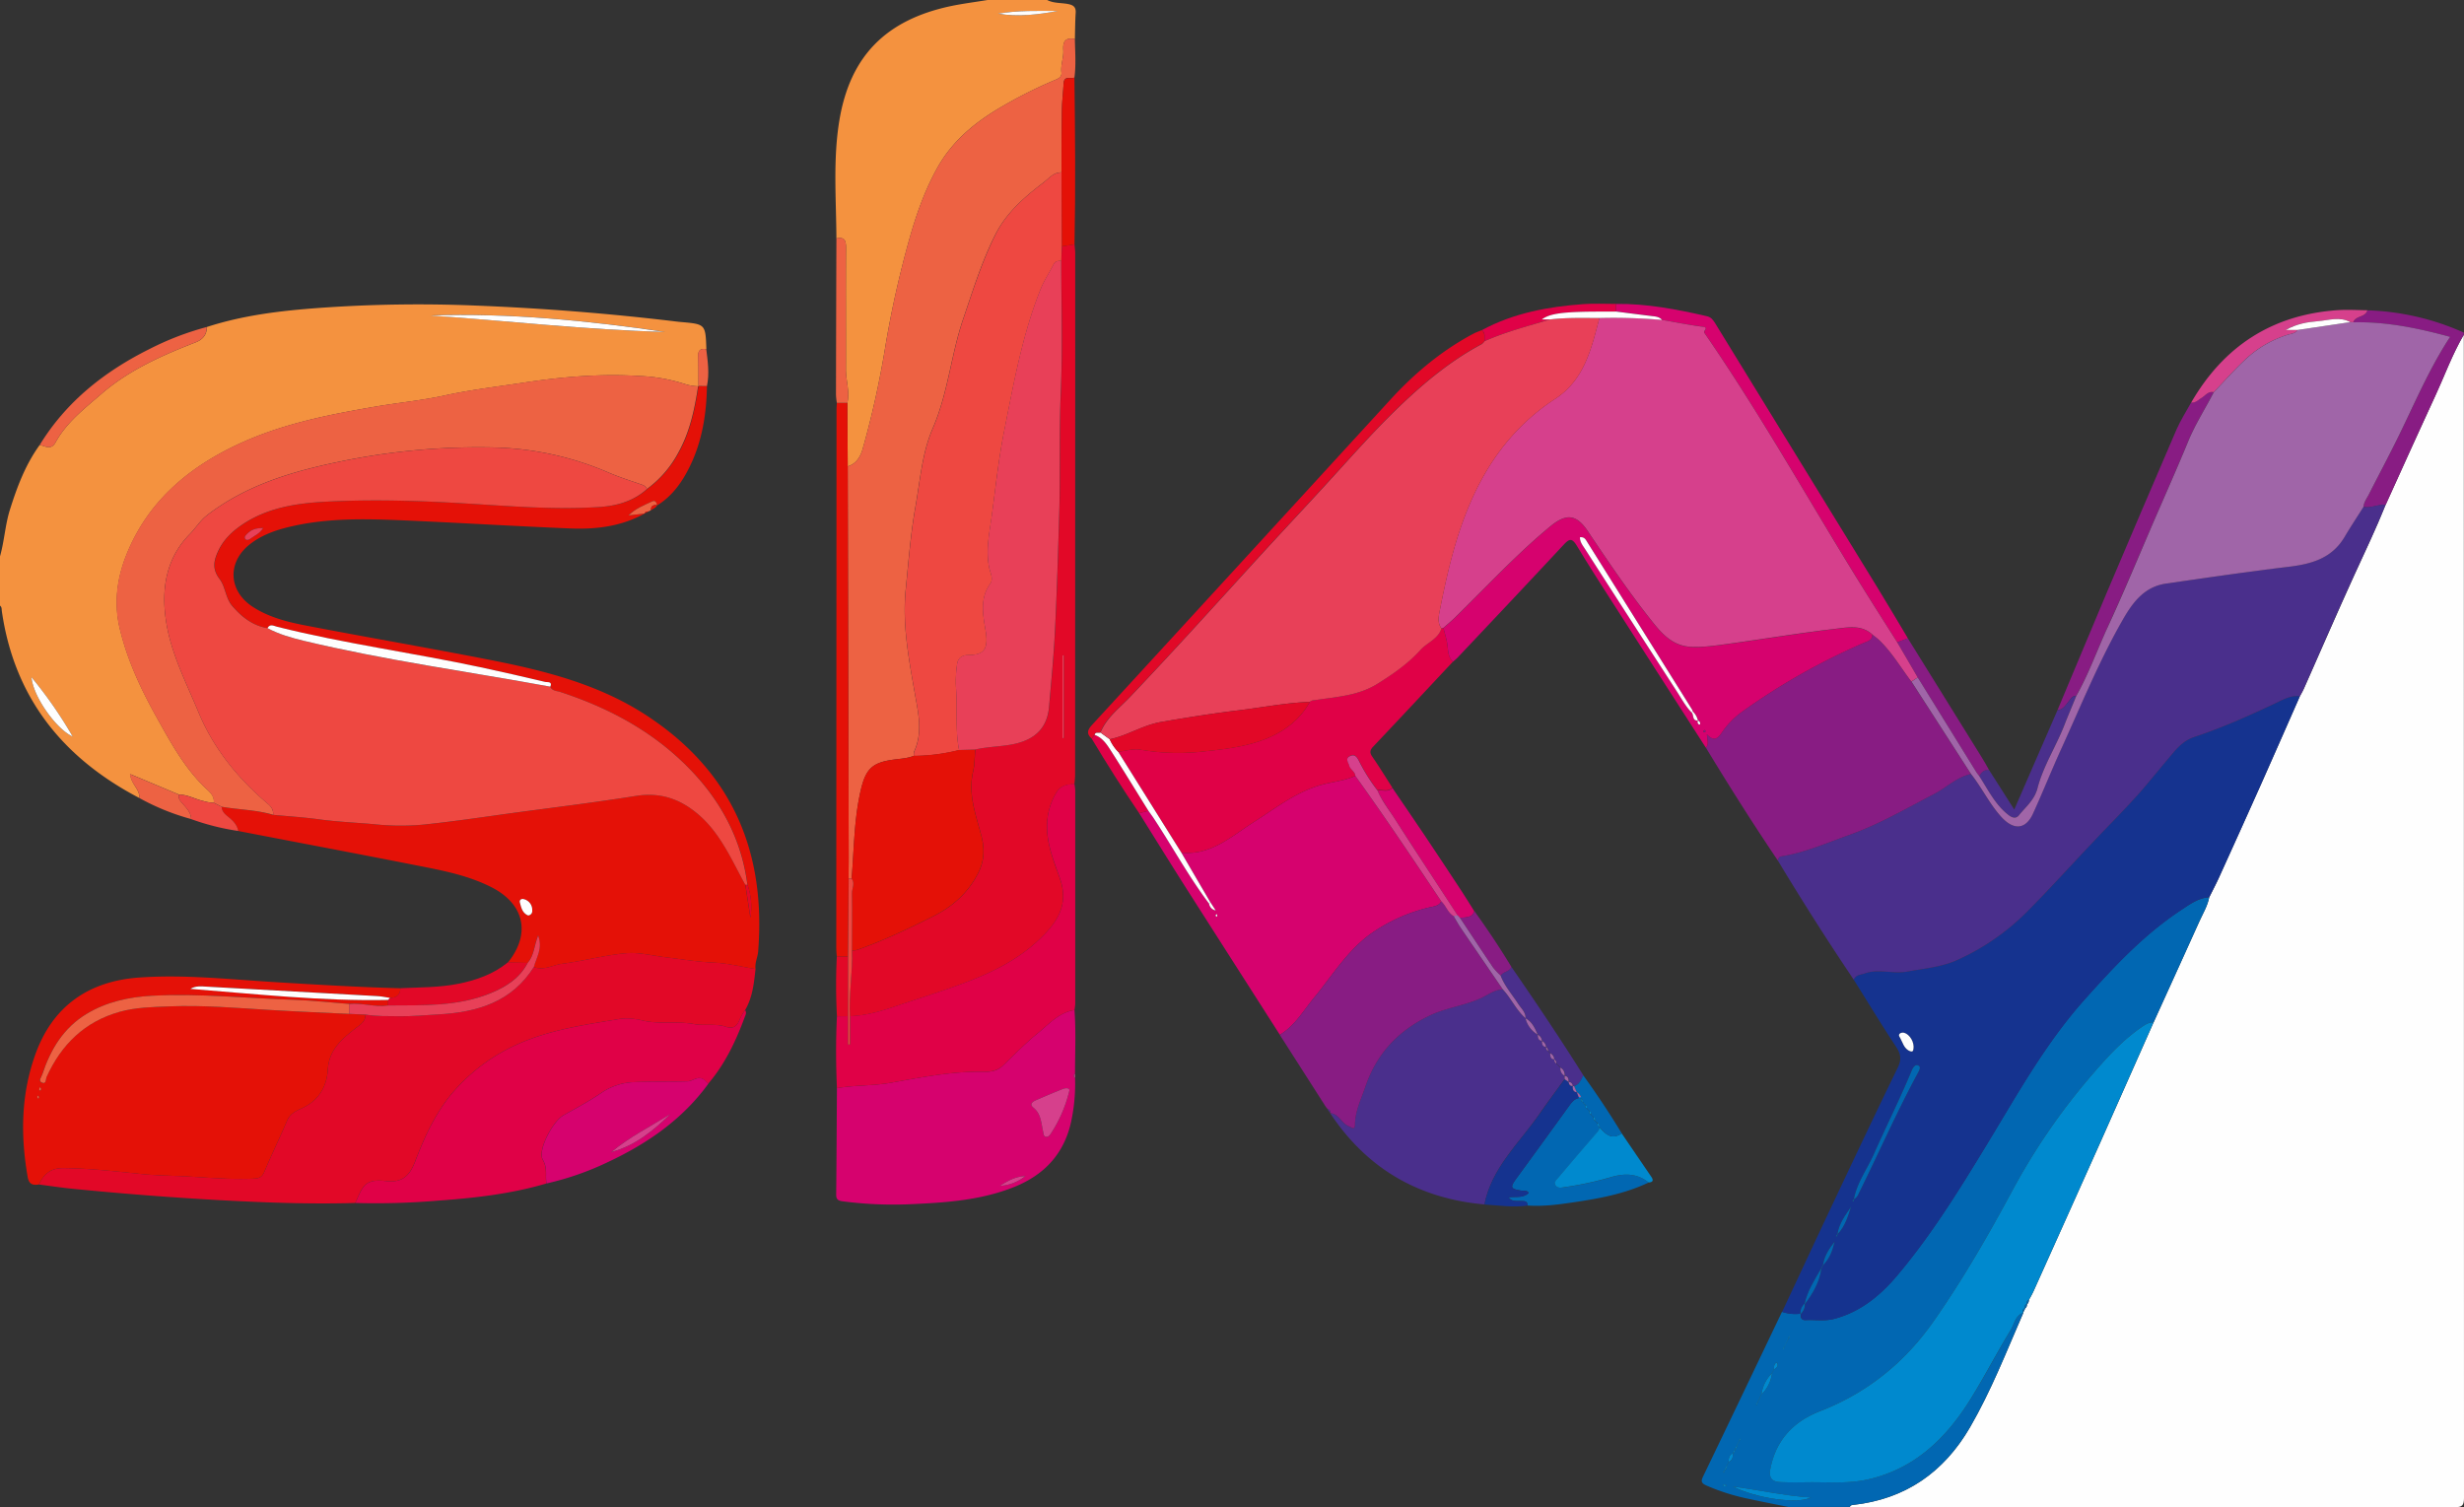 <svg xmlns="http://www.w3.org/2000/svg" viewBox="0 0 1199.88 733.91"><rect x="0" y="0" width="1199.88" height="733.91" fill="#333333" stroke="none"/><defs><style>.cls-1{fill:#fefefe;}.cls-2{fill:#f4923f;}.cls-3{fill:#0167b2;}.cls-4{fill:#881c83;}.cls-5{fill:#15338f;}.cls-6{fill:#4a2f8c;}.cls-7{fill:#e41107;}.cls-8{fill:#ed6243;}.cls-9{fill:#e20827;}.cls-10{fill:#d6026e;}.cls-11{fill:#e00147;}.cls-12{fill:#0089ce;}.cls-13{fill:#d6408c;}.cls-14{fill:#ee4841;}.cls-15{fill:#a065a8;}.cls-16{fill:#e84058;}</style></defs><g id="Layer_2" data-name="Layer 2"><g id="Layer_1-2" data-name="Layer 1"><path class="cls-1" d="M1199.79,163q0,283.17.09,566.35c0,3.75-.84,4.6-4.59,4.6q-147.22-.18-294.45-.1c.21-.76.79-.92,1.49-1,25.5-2.78,44.26-15.89,57-37.79,10.32-17.81,17.79-37,26-55.82l-.09-.08,1.05-2.14-.13.12c.85-.49.92-1.35,1-2.18l-.11.14c.86-.48.89-1.34,1-2.17l-.1.13c.23-.37.46-.74.68-1.11.54-1,1.13-2,1.6-3.08q16.23-36.12,32.42-72.24,13.09-29.33,26.05-58.71,11.16-24.56,22.28-49.13c1.74-3.88,4-7.55,4.83-11.82,1.69-3.39,3.48-6.73,5-10.18q10.37-22.83,20.61-45.73c6.23-14,12.36-28,18.53-42,.69-1.3,1.47-2.55,2.06-3.89,8.12-18.29,16.06-36.67,24.36-54.88,5.21-11.41,10.65-22.72,15.32-34.38,8-17.63,15.93-35.3,24.07-52.87C1190.43,183,1194.17,172.53,1199.79,163Z"/><path class="cls-2" d="M67.85,388.6C30.71,369.19,7,339.87.9,297.64c-.14-1,.06-2-.9-2.72v-24c2.14-7.45,2.49-15.27,4.83-22.71,3.5-11.14,7.58-22,14.49-31.51,2.72.46,5.51,2.74,7.75-1.32,5.35-9.74,14.09-16.45,22.26-23.52,13.46-11.66,29.53-18.78,46-25.18,3.34-1.3,5.43-3.64,5.41-7.45,17.7-5.76,36-7.91,54.47-9.27a676.1,676.1,0,0,1,76.4-1.16q49.2,1.92,98.05,7.81c.67.08,1.33.15,2,.2,11.89,1.05,11.89,1.05,12.32,13.24-3-.57-4.13.68-4,3.71.2,4.72.12,9.46.16,14.19l-.09.15a22.86,22.86,0,0,1-6.83-1.19,82.47,82.47,0,0,0-21.43-3.79c-18.91-1.22-37.83.35-56.49,3.17-13,2-26.11,3.51-39,6.34-10.76,2.36-21.85,3.4-32.75,5.26-23.38,4-46.54,8.5-68.23,18.77-24.43,11.56-43.68,28.2-53.84,53.78-4.46,11.24-6,23.13-3.25,35.12,3.63,15.62,10.39,30,18.18,43.95,6.64,11.88,13.1,23.82,23,33.58,2,2,5.14,4,4.74,7.8a18.66,18.66,0,0,1-5.23-.87c-3.94-.86-7.51-3.11-11.67-3.07l-23.8-10C63.78,381.91,68.2,384.27,67.85,388.6Zm255.87-227c-37.88-5.56-75.83-9.29-114.13-8C247.65,156.28,285.59,160.65,323.72,161.63ZM15.33,329.77c.73,9.24,11.82,25.11,20.08,28.92A212.92,212.92,0,0,0,15.33,329.77Z"/><path class="cls-3" d="M1075.79,436.94c-.8,4.27-3.09,7.94-4.83,11.82q-11.07,24.6-22.28,49.13c-2.14-.15-3.79.92-5.47,2.06-9.41,6.39-16.92,14.68-24.31,23.23a313.83,313.83,0,0,0-38.84,56.39c-11.73,21.79-24,43.17-38.21,63.5s-32.47,35.14-55.63,44.14c-12.82,5-21.38,14-24.1,28-.86,4.44.77,6.32,4.84,6.51,4.32.19,8.65.15,13,.09,9.94-.16,19.93.85,29.78-1.41,22.56-5.16,37.8-19.86,49.59-38.67,7-11.1,13-22.81,19.79-34,1.8-2.93,2.23-7.08,6.16-8.53-8.18,18.83-15.65,38-26,55.82-12.7,21.9-31.46,35-57,37.79-.7.07-1.28.23-1.49,1h-30c-6.54-1.32-13.08-2.58-19.6-4a102.11,102.11,0,0,1-20.37-6.49c-2.16-1-2.64-1.91-1.58-4.12q19.34-40.17,38.53-80.41a20.24,20.24,0,0,0,8.91.91l.17.13c-.07,1.68.27,3.06,2.38,3,4.63-.25,9.29.6,13.89-.61,12.78-3.35,22.51-11.39,30.71-21.12,16.72-19.83,30.32-41.87,43.76-64,14.72-24.2,28.4-49,47.47-70.35,14.3-16,28.85-31.59,46.85-43.5C1066.19,440.49,1070.36,437.26,1075.79,436.94Zm-204.89,215c.23-.36.46-.72.66-1.09a3,3,0,0,0-.34-.24c-.14.42-.27.84-.4,1.26l-1,2-1,2c-.23.35-.47.69-.68,1a1.75,1.75,0,0,0,.33.25l.43-1.23c.33-.68.66-1.36,1-2Zm-14.11,28.87-1,2c-.23.38-.47.75-.67,1.14,0,0,.23.16.35.25.15-.43.29-.86.43-1.3.33-.66.67-1.33,1-2l1-2a17.6,17.6,0,0,0,5-10.06l1-2c1.12-.85,2.47-1.62,1.36-3.4-1.58.71-1.29,2.11-1.44,3.34l-1,2a17.47,17.47,0,0,0-5,10Zm-10,21-1,2c-.33.66-.66,1.33-1,2s-.66,1.33-1,2c-1.67.85-2,2.35-2,4l-1,2c-.33.67-.67,1.34-1,2-.23.37-.47.73-.68,1.11a2.17,2.17,0,0,0,.35.25l.42-1.28a2.22,2.22,0,0,0,1-2l1-2c1.68-.84,2-2.34,2-4a2.22,2.22,0,0,0,1-2,2.25,2.25,0,0,0,1-2c.33-.67.66-1.34,1-2,.23-.37.48-.72.69-1.1a3.68,3.68,0,0,0-.34-.26ZM843.9,723.9c11.29,5.74,31.46,8.68,37.91,5.32C868.63,728.34,856.35,725.5,843.9,723.9Zm-4.23-.06,1.3-.47a6.25,6.25,0,0,0-1.2-.45,2.26,2.26,0,0,0-.85.21Z"/><path class="cls-2" d="M407.3,116.11c-.1-19.25-1.72-38.58,1.48-57.69C414,27.36,431.37,9.73,462.87,3c6-1.26,12-2,18.05-3h29c3.25,1.7,6.92,1.29,10.37,2,2.47.52,3.71,1.52,3.53,4.25-.28,4.24-.27,8.5-.39,12.75-4.38-.82-5.95.9-5.64,5.38.25,3.6-1.34,7.16-.91,10.86.24,2.08-1.17,2.88-2.81,3.57a223.07,223.07,0,0,0-27.57,13.91c-12.27,7.3-22.94,16.23-30.05,29-6.09,10.93-10.18,22.54-13.58,34.55A491.6,491.6,0,0,0,431,169.51a447,447,0,0,1-10.84,48.87c-1.08,3.83-3,7.43-7.35,8.72l-.17-30.94c1.25-5.48-.72-10.82-.71-16.26.05-19.73-.08-39.45.05-59.18C412,117.15,411.24,115.24,407.3,116.11ZM515.18,5.34c-9.67,0-19.46-.36-29.15,1.3C495.8,8.34,505.45,7.1,515.18,5.34Z"/><path class="cls-4" d="M1199.79,163c-5.62,9.57-9.36,20-14,30-8.14,17.57-16.06,35.24-24.07,52.87-3.65-.33-7.1,1.68-10.79,1,.19-2.25,1.55-4,2.52-5.91,4.66-9.19,9.53-18.27,14.08-27.51,8.16-16.55,15.26-33.66,25.61-49.39-15.33-4.18-31-7.48-47.21-7.09,1.14-3.32,6-2.28,6.9-5.86a123.75,123.75,0,0,1,47,10.87Z"/><path class="cls-5" d="M876.74,639.74a20.24,20.24,0,0,1-8.91-.91c7.81-16.66,15.57-33.34,23.43-50,10.86-23,21.67-45.94,32.8-68.77,2-4,1.63-6.73-.76-10.34C916.21,499,909.55,488,902.72,477.09c1-2.44,3.44-2.39,5.4-3.08,6.73-2.39,13.65.37,20.6-.89,8.14-1.48,16.65-2.16,24.07-5.49a113.34,113.34,0,0,0,33.88-23.22c11.38-11.39,22.17-23.37,33.24-35.08,6.74-7.12,13.66-14.07,20.24-21.33,5.33-5.89,10.25-12.15,15.4-18.2,3.72-4.38,7-8.94,13.07-10.95,13.41-4.42,26.3-10.19,39.08-16.22,3.81-1.8,7.68-4.13,12.27-3.62-6.17,14-12.3,28-18.53,42q-10.21,22.91-20.61,45.73c-1.56,3.45-3.35,6.79-5,10.18-5.43.32-9.6,3.55-13.82,6.35-18,11.91-32.55,27.5-46.85,43.5-19.07,21.34-32.75,46.15-47.47,70.35-13.44,22.08-27,44.12-43.76,64-8.2,9.73-17.93,17.77-30.71,21.12-4.6,1.21-9.26.36-13.89.61-2.11.11-2.45-1.27-2.38-3a6.35,6.35,0,0,0,2.05-4.93c3.83-5.14,7-10.56,7.95-17.06l1-2c3.1-3.16,4.53-7.11,5.44-11.29-2.6,3.38-5,6.83-5.58,11.18l-1,2c-3.16,5.44-6.56,10.77-8,17A6.28,6.28,0,0,0,876.74,639.74Zm18.18-38.82c3.55-3.75,5-8.53,6.48-13.28-2.78,4.11-5.83,8.07-6.6,13.18-.24.36-.49.73-.71,1.11,0,0,.23.17.35.27Zm8-17a5.35,5.35,0,0,0,2.17-2.63c9.68-19.5,18.4-39.46,28.76-58.63.66-1.22,1.94-3.17.22-3.85s-2.61,1.22-3.32,2.92c-5.67,13.66-12.29,26.89-18.31,40.38-3.22,7.23-8.12,13.74-9.64,21.71-.24.37-.49.73-.7,1.11,0,0,.22.17.34.27Zm28.92-74.36c-.09-3.36-3-6.87-5.43-6.7-1.38.1-2,1.05-1.47,1.9,1.6,2.55,2.11,6.12,5.39,7.18C932,512.47,931.77,510.66,931.84,509.56Z"/><path class="cls-6" d="M1120,339c-4.59-.51-8.46,1.82-12.27,3.62-12.78,6-25.67,11.8-39.08,16.22-6.09,2-9.35,6.57-13.07,10.95-5.15,6.05-10.07,12.31-15.4,18.2-6.58,7.26-13.5,14.21-20.24,21.33C1008.84,421,998.05,433,986.67,444.41a113.34,113.34,0,0,1-33.88,23.22c-7.42,3.33-15.93,4-24.07,5.49-7,1.26-13.87-1.5-20.6.89-2,.69-4.41.64-5.4,3.08q-19.2-28.51-36.94-58c.19-1,.51-1.92,1.73-2.11,11.53-1.8,22.12-6.56,33-10.41,14.45-5.1,27.6-12.82,41.12-19.83,6.12-3.17,11.14-8.36,18.16-9.84,5.22,6.61,8.82,14.28,14.54,20.68,6,6.66,12,6.69,15.71-1.59,4.71-10.44,9-21.07,13.74-31.5,9.35-20.53,17.88-41.47,29-61.16,5-8.91,10.67-17.54,22-19.18,19.81-2.84,39.61-5.78,59.48-8.15,11.17-1.33,21.15-4,27.36-14.46,3-5,6.16-9.82,9.25-14.71,3.69.69,7.14-1.32,10.79-1-4.67,11.66-10.11,23-15.32,34.38-8.3,18.21-16.24,36.59-24.36,54.88C1121.44,336.46,1120.66,337.71,1120,339Z"/><path class="cls-7" d="M344.26,188c-.23,13.53-2.3,26.69-8.28,39-3.73,7.66-8.54,14.52-16,19.15-.33-1.34-.76-2.79-2.55-1.91-3.71,1.81-7.71,3.18-11.4,6.77l8-1c-11.28,6.3-23.63,7.84-36.19,7.33-27.13-1.1-54.23-2.78-81.35-3.94-19.13-.81-38.31-1.27-57.11,3.55-6.32,1.62-12.37,3.94-17.59,8-11.2,8.68-10.67,22.71,1.18,30.48,8,5.22,17.07,7.46,26.19,9.22,29.23,5.62,58.58,10.68,87.79,16.37,27.41,5.34,54.42,11.91,78.25,27.6,41.37,27.24,57.83,66.13,54,114.62-.22,2.9-1.71,5.63-1.28,8.64-6.82-1.06-13.49-2.82-20.49-3.12-7.7-.33-15.36-1.65-23-2.55-6.54-.76-13.18-2.6-19.6-2-10.45.93-20.71,3.79-31.15,5.13-4.55.58-8.91,3.5-13.75,1.56,1.27-4.7,4.46-9.11,2.07-15.33-1.95,5-1.95,9.82-5.08,13.35l-9.58-.24c11.19-13.85,8.13-28.37-7.89-36.57-11.84-6.07-24.84-8.38-37.71-10.92-28.54-5.63-57.14-11-85.71-16.53-.55-2.93-2.5-4.95-4.66-6.7-1.7-1.37-3.32-2.66-3.42-5.05,8.33,1.44,16.87,1.48,25,3.94,7.58.71,15.2,1.18,22.73,2.2,8.87,1.21,17.79,1.54,26.68,2.35a121,121,0,0,0,23.38.23c14.63-1.49,29.19-3.71,43.77-5.68,20.16-2.73,40.36-5.17,60.44-8.37,11.85-1.89,21.54,1.64,30.27,9.15,10.76,9.25,16.16,22.1,22.73,34.15q1.23,8,2.45,16A32.81,32.81,0,0,0,364.05,431c-2.75-21.68-12.42-40.06-27.32-55.69-17.68-18.55-39.53-30.37-63.68-38.29-1.78-.59-4.06-.42-5-2.62,1.13-2.67-1.56-2.09-2.36-2.28q-15.81-3.78-31.7-7.19c-32.91-7-66.33-11.49-99-19.71-1.43-.36-3.43-1.62-4.66.67-7.29-1.21-12.62-5.54-17.23-10.93-3.21-3.77-3.29-9.31-6-12.91-4-5.18-2.79-9.41-.46-14.27,2.46-5.12,6.4-8.89,11-12,12.41-8.57,26.87-10.72,41.25-11.46,22.76-1.18,45.59-.48,68.36.89,21.52,1.29,43,3.1,64.58,1.71,8.48-.54,16.7-2.73,23.3-8.73a52.47,52.47,0,0,0,15.22-17.42c5.71-10.16,8.06-21.27,9.78-32.6l.09-.15ZM257.17,445.79a2.16,2.16,0,0,0,2-2.48,5.35,5.35,0,0,0-4.16-5.48c-1.12-.3-2.16.41-1.84,1.61C253.79,441.94,254.37,444.62,257.17,445.79Zm-129-188.65c-3.45-.08-5.78.74-7.71,2.71-.67.68-1.69,1.46-1.09,2.47s1.78.63,2.58,0C123.83,260.86,126.26,260.05,128.16,257.14Z"/><path class="cls-8" d="M412.81,227.1c4.36-1.29,6.27-4.89,7.35-8.72A447,447,0,0,0,431,169.51a491.6,491.6,0,0,1,11.86-53.25c3.4-12,7.49-23.62,13.58-34.55,7.11-12.74,17.78-21.67,30.05-29a223.07,223.07,0,0,1,27.57-13.91c1.64-.69,3.05-1.49,2.81-3.57-.43-3.7,1.16-7.26.91-10.86-.31-4.48,1.26-6.2,5.64-5.38.12,6.26.62,12.53-.21,18.78-1.89.69-5.06-1.1-5.27,2.83-.22,4.3-.77,8.59-.84,12.89-.17,10.15-.13,20.3-.17,30.45-3.94-.08-6.19,3-8.88,5-9.26,7.07-17.95,14.6-23.39,25.35-6.63,13.11-10.88,27.07-15.59,40.85-6,17.5-7.39,36.19-14.88,53.44-5.18,11.91-6.13,25.28-8.42,38.14-2.38,13.37-3.38,26.86-4.74,40.32-1.73,17.14,1.53,34,4.47,50.79,1.67,9.51,3.94,18.85-.41,28.21a5.38,5.38,0,0,0-.09,2c-3.09,1.26-6.4,1.4-9.64,1.83-10.16,1.36-13.55,4.14-16,14.13-3.5,14.39-3.41,29.18-4.64,43.82l-1.51,0c0-3.31.07-6.63.07-9.95Z"/><path class="cls-7" d="M19,576.81c-2.89.38-4.87.1-5.52-3.66-3.54-20.31-3.26-40.4,3.81-59.92,8.51-23.49,26.08-35.51,50.55-37.22,22-1.54,43.91.89,65.83,2.23,20.43,1.24,40.85,2.47,61.31,3-.05,3.34-2,4.66-5.08,4.68-2.13-.32-4.24-.8-6.38-.92q-41.32-2.36-82.65-4.58c-2.73-.15-5.55-.53-8.16,1.07,32.08,2.5,64.06,6.06,96.29,5.39l0,2.73c-6.37.95-12.61-1.39-19-.75-8.76-.67-17.51-1.65-26.29-1.94-23.24-.77-46.45-3.26-69.74-2-11.19.59-22.1,2.95-31.85,8.84-11.26,6.8-17.54,17.37-21.59,29.54-.46,1.37-2,3-.25,3.86,2.3,1.11,1.92-1.7,2.38-2.71,7.2-15.84,18.55-26.95,35.6-31.71,7.91-2.21,16.09-2.32,24.16-2.64,16.44-.66,32.86.77,49.27,1.77,12.75.78,25.51,1.27,38.27,1.89l8,.35c.06,3.58-2.77,5-5.08,6.84-6.55,5.16-12.66,10.31-13.23,19.82-.5,8.47-4.45,15.23-12.81,19-2.63,1.19-5.61,2.56-7,5.89-3.56,8.39-7.59,16.59-11.13,25-1.11,2.64-2.57,3.17-5.2,3.29-12.64.58-25.21-.84-37.8-1.31-5.41-.2-10.91-.36-16.34-.9-12.83-1.28-25.63-2.8-38.55-2.92C24.82,568.74,21.29,571.72,19,576.81Zm.29-47.41c-.08.58-.16,1-.18,1.48,0,0,.62.16.66.09a1.53,1.53,0,0,0,.19-.9C19.91,529.86,19.61,529.71,19.28,529.4ZM19,534.24l-.41-.77c-.16.25-.47.51-.44.73s.34.58.53.86C18.74,534.79,18.85,534.52,19,534.24Z"/><path class="cls-9" d="M19,576.81c2.3-5.09,5.83-8.07,11.83-8,12.92.12,25.72,1.64,38.55,2.92,5.43.54,10.93.7,16.34.9,12.59.47,25.16,1.89,37.8,1.31,2.63-.12,4.09-.65,5.2-3.29,3.54-8.41,7.57-16.61,11.13-25,1.41-3.33,4.39-4.7,7-5.89,8.36-3.78,12.31-10.54,12.81-19,.57-9.51,6.68-14.66,13.23-19.82,2.31-1.83,5.14-3.26,5.08-6.84,5.41.91,10.87.71,16.32.79,6.47.1,12.89-.54,19.33-.9,18.83-1.05,35.55-6,46.31-23.11,4.84,1.94,9.2-1,13.75-1.56,10.44-1.34,20.7-4.2,31.15-5.13,6.42-.58,13.06,1.26,19.6,2,7.68.9,15.34,2.22,23,2.55,7,.3,13.67,2.06,20.49,3.12-.78,6.91-1.44,13.86-5.09,20.05a26.9,26.9,0,0,0-2.51,4.23c-1.27,3.43-3,5.16-7,3.81-4.94-1.63-10.32-.32-15.28-1.25-8.23-1.54-16.57.17-24.75-1.67-3.66-.82-7.66-1.47-11.29-.87-17.08,2.84-34.24,5.22-50.32,12.49a89.69,89.69,0,0,0-29.37,21.27c-9.49,10.3-15.26,22.82-20.18,35.7-2.6,6.82-6.23,10.44-14.2,9.51-3.19-.38-7.68-.63-10.29,2.09-2.18,2.27-3.17,5.68-4.68,8.58-22.1.63-44.17-.19-66.23-1.39q-36.06-2-72-5.59C29.49,578.28,24.25,577.49,19,576.81Z"/><path class="cls-9" d="M523.25,119c.12,1.48.34,3,.34,4.45q0,127-.05,254c0,1.48-.22,3-.33,4.45-3.47,0-6.69.66-8.65,3.84a31.31,31.31,0,0,0-4.68,15.52c-.37,9.4,3.19,17.93,6.22,26.47,3.62,10.21.88,18.12-6.15,25.85-10.11,11.11-22.49,18-36.28,23.5-11.88,4.73-24.09,8.43-36.15,12.5-7.51,2.54-15.41,5.06-23.61,5.28-.65-10.68,1.4-21.29,1-32a10.48,10.48,0,0,0,2.46-.27c12.71-4.44,24.8-10.24,36.84-16.25,9.81-4.89,17.47-11.7,22.36-21.6,2.88-5.83,2.93-11.67,1.31-17.86-2.65-10.16-6.53-20.17-4-31.08.81-3.5.74-7.21,1.08-10.82,6.45-1.5,13.12-1.31,19.62-2.85,9.87-2.33,15.49-8,16.35-18,1.06-12.37,2.27-24.75,2.88-37.14.94-18.9,1.5-37.82,2.06-56.73.59-19.77-.1-39.54.77-59.34.92-21.26.22-42.6.23-63.9.07-2.36.13-4.72.2-7.07ZM518,319.09l-.61.12v40.23H518Z"/><path class="cls-10" d="M623.24,503.9q-23.06-36.06-46.1-72.15c-7.54-11.87-14.93-23.83-22.39-35.75l4.49-1.16c1,1.34,2,2.66,2.86,4,9,13.66,16.81,28.05,26.68,41.13a3.89,3.89,0,0,0,3.22,3.38l-2.6-4q-7.06-12.07-14.12-24.15c14.46,1.46,24.56-8.1,35.34-14.94,10.19-6.46,19.59-13.92,31.37-17.64,6-1.89,12.31-2.2,18-4.81,14.38,20.07,28.11,40.6,41.85,61.12-1.26,2.46-3.81,2.42-6,3a82.41,82.41,0,0,0-28.36,12.81c-11.53,8.35-18.75,20.45-27.6,31.14C634.7,492.16,630.57,499.51,623.24,503.9Zm-30.73-58.78c-.19.18-.49.34-.51.51a2.74,2.74,0,0,0,.26.83c.18-.16.49-.3.5-.47A2.41,2.41,0,0,0,592.51,445.12Z"/><path class="cls-4" d="M959.8,376.92c-7,1.48-12,6.67-18.16,9.84-13.52,7-26.67,14.73-41.12,19.83-10.89,3.85-21.48,8.61-33,10.41-1.22.19-1.54,1.08-1.73,2.11-12.17-18-23.8-36.4-35.07-55,1.47-1.68.75-3.68.47-6.55,3.42,3.7,5.34,2,7.15-.64a40.53,40.53,0,0,1,9.52-10,319.54,319.54,0,0,1,59.51-33.79c1.85-.81,4.35-1.2,4.42-4.08,1.13.92,2.33,1.78,3.39,2.78,6.18,5.94,10.46,13.36,15.59,20.11Z"/><path class="cls-10" d="M523.51,524.89a87.91,87.91,0,0,1-2,21.78c-3.5,15.29-13,25.41-27.4,31.24-15.68,6.35-32.22,7.64-48.85,8.4A191.4,191.4,0,0,1,410.43,585c-2.17-.3-3.27-.82-3.24-3.27.18-17.28.25-34.56.36-51.84,8.63-1.52,17.52-1.09,26.05-2.6,15.31-2.71,30.49-5.77,46.13-5.4,3.23.08,6.2-.59,8.66-3,5.52-5.26,10.82-10.78,16.73-15.56,5.55-4.48,10.42-10.28,18.11-11.48.78,10.32.26,20.66.26,31A1.19,1.19,0,0,0,523.51,524.89Zm-24.69,47.86c-4.51.27-8.26,2.37-11.91,4.73A21.62,21.62,0,0,0,499,572.92l.38-.54Zm21.91-41.58c.22-1.31-1.36-1.6-3.43-.78-4.32,1.7-8.59,3.54-12.86,5.38-1.68.73-3.28,2-1.2,3.63,3.84,3.08,3.74,7.56,4.74,11.68.23.94-.05,2.13,1.21,2.44s1.85-.48,2.43-1.35A65.83,65.83,0,0,0,520.73,531.17Z"/><path class="cls-11" d="M173,585.8c1.51-2.9,2.5-6.31,4.68-8.58,2.61-2.72,7.1-2.47,10.29-2.09,8,.93,11.6-2.69,14.2-9.51,4.92-12.88,10.69-25.4,20.18-35.7a89.69,89.69,0,0,1,29.37-21.27C267.79,501.38,285,499,302,496.16c3.63-.6,7.63,0,11.29.87,8.18,1.84,16.52.13,24.75,1.67,5,.93,10.34-.38,15.28,1.25,4,1.35,5.75-.38,7-3.81a26.9,26.9,0,0,1,2.51-4.23c.87,1.14.23,2.29-.15,3.31-4.32,11.73-9.63,22.92-17.82,32.53-.59-.57-1.16-1.14-1.76-1.69-3-2.67-5.58.43-8.35.52-8.74.29-17.5,0-26.22.4a30.14,30.14,0,0,0-15.8,5.26c-5.88,4-12.2,7.39-18.43,10.88-5,2.8-12.71,17-10,21.66,2.42,4.14,1.09,7.74,1.77,11.52-17.26,5.11-35,7.09-52.9,8.37A358,358,0,0,1,173,585.8Z"/><path class="cls-6" d="M722.88,586.51c-32.13-2.86-57.29-17.49-75.15-44.46,4.29.34,5.52,5,9.12,6.44,1.43.56,2.92,2,2.95-.8.07-6.66,3-12.45,5.08-18.54,5.46-15.94,15.88-27.1,31-34.46,8.16-4,17.19-4.91,25.36-8.67,3.4-1.57,6.51-4.12,10.54-4.2,4.06,4.41,6.54,10.05,11.08,14.08l0,0a12.75,12.75,0,0,0,6,8l0,0c0,1.43.15,2.81,2,3l0,0c0,1.43.16,2.8,2,3v0a2.14,2.14,0,0,0,1,2h0l1,1h0c.08,1.38,0,2.89,2,3v0a2.11,2.11,0,0,0,1,2l0,0,1,1,0,0,1,1,0,0a3.86,3.86,0,0,0,2,3.94l0,.06c0,.54,0,1.07,0,1.61-4.17,5.77-8.42,11.48-12.49,17.32C739.66,556.82,726.39,568.7,722.88,586.51Z"/><path class="cls-11" d="M660,377.8c-5.73,2.61-12.07,2.92-18,4.81-11.78,3.72-21.18,11.18-31.37,17.64-10.78,6.84-20.88,16.4-35.34,14.94q-15.39-24.57-30.77-49.14c3.61-.38,7.35-1.56,10.8-1a106.75,106.75,0,0,0,29.55,1c11-1.17,22.15-2.33,32.37-6.6,8.52-3.55,15.93-9.22,20.61-17.67.74-.83,1.76-.74,2.75-.89,10.28-1.57,20.81-2.11,30-7.84,7.64-4.74,15-9.9,21.06-16.56,3.3-3.63,8.62-5.27,10.23-10.49l1-.26c.65,2.68,1.5,5.33,1.9,8,.44,3,.21,6.15,2.79,8.42-12.93,13.8-25.83,27.64-38.84,41.37-1.69,1.78-1.86,3-.44,5,3.39,4.9,6.5,10,9.72,15-2,2.34-4.81.8-7.2,1.31a88.16,88.16,0,0,1-9.13-14.55c-.92-1.78-2-3.19-4.16-2.22-2.65,1.17-.88,3.1-.5,4.64C657.51,374.74,659.86,375.63,660,377.8Z"/><path class="cls-11" d="M523.23,491.86c-7.69,1.2-12.56,7-18.11,11.48-5.91,4.78-11.21,10.3-16.73,15.56-2.46,2.36-5.43,3-8.66,3-15.64-.37-30.82,2.69-46.13,5.4-8.53,1.51-17.42,1.08-26.05,2.6-.5-11.66-.56-23.32,0-35l5.44-.06v13.78h.94V494.81c8.21-.22,16.11-2.74,23.62-5.28,12.06-4.07,24.27-7.77,36.15-12.5,13.79-5.49,26.17-12.39,36.28-23.5,7-7.73,9.77-15.64,6.15-25.85-3-8.54-6.59-17.07-6.22-26.47a31.31,31.31,0,0,1,4.68-15.52c2-3.18,5.18-3.88,8.65-3.84a26.33,26.33,0,0,1,.36,2.93q0,52.07,0,104.13A27.09,27.09,0,0,1,523.23,491.86Z"/><path class="cls-4" d="M731.81,481.82c-4,.08-7.14,2.63-10.54,4.2-8.17,3.76-17.2,4.7-25.36,8.67-15.15,7.36-25.57,18.52-31,34.46-2.08,6.09-5,11.88-5.08,18.54,0,2.84-1.52,1.36-2.95.8-3.6-1.42-4.83-6.1-9.12-6.44l0,0c0-1-.06-1.81-1.3-1.89l.17.07-1-1.23q-11.22-17.54-22.42-35.08c7.33-4.39,11.46-11.74,16.7-18.06,8.85-10.69,16.07-22.79,27.6-31.14a82.41,82.41,0,0,1,28.36-12.81c2.17-.55,4.72-.51,6-3,2.28,2.12,3.11,5.44,5.93,7.12,1.18,2,2.28,4,3.57,5.9C718.16,461.92,725,471.86,731.81,481.82Z"/><path class="cls-10" d="M707.6,322.2c-2.58-2.27-2.35-5.41-2.79-8.42-.4-2.71-1.25-5.36-1.9-8,1.85-1.64,3.78-3.21,5.55-4.94,15.32-15,29.88-30.74,46.44-44.44,7.85-6.48,12.78-5.94,18.39,2.43,10.15,15.16,20.37,30.27,31.78,44.52,4.72,5.9,9.9,11.25,18.27,11.69,6,.32,11.92-.6,17.82-1.39,17.68-2.38,35.28-5.35,53-7.42,5.85-.69,12.4-2,17.62,2.84-.07,2.88-2.57,3.27-4.42,4.08a319.54,319.54,0,0,0-59.51,33.79,40.53,40.53,0,0,0-9.52,10c-1.81,2.61-3.73,4.34-7.15.64.28,2.87,1,4.87-.47,6.55q-19.41-30.19-38.81-60.39c-8.07-12.6-16.25-25.15-24-37.92-2.44-4-3.7-3.52-6.55-.45C744.25,283.75,727,302,709.8,320.22,709.12,320.93,708.33,321.54,707.6,322.2Zm119.33,28.65a1.41,1.41,0,0,0,.56,2c.07.05.39-.06.4-.13a1.38,1.38,0,0,0-1-1.79,8.67,8.67,0,0,0-2.58-4.51,5,5,0,0,0-.33-.94Q798.46,304.72,773,264c-.74-1.18-1.38-2.68-3.6-2.39,0,2.34,1.39,4,2.51,5.75q22.36,34.79,44.81,69.52c2.24,3.45,4.17,7.14,7.12,10.1C824.92,348.2,823.94,351.12,826.93,350.85Zm3.37,4.63c-.25.14-.59.22-.72.43s.1.48.17.72c.25-.12.62-.17.73-.37S830.38,355.76,830.3,355.48Z"/><path class="cls-10" d="M266.14,576.3c-.68-3.78.65-7.38-1.77-11.52-2.73-4.69,5-18.86,10-21.66,6.23-3.49,12.55-6.86,18.43-10.88a30.14,30.14,0,0,1,15.8-5.26c8.72-.44,17.48-.11,26.22-.4,2.77-.09,5.37-3.19,8.35-.52.6.55,1.17,1.12,1.76,1.69-12.52,17.23-29.42,28.92-48.38,37.89A140.94,140.94,0,0,1,266.14,576.3ZM298,560.9c11.46-3.09,20.15-10.41,28.43-18.36-9.59,6-19.73,11.08-28.51,18.29l-.4.48Z"/><path class="cls-7" d="M412.81,227.1l.48,190.75c0,3.32-.05,6.64-.07,10l-.27,38h-5.46c-.09-1.32-.26-2.65-.26-4q0-131.34.12-262.7c0-1,.11-2,.16-3l5.13,0Z"/><path class="cls-9" d="M531.6,359.65c-2.47-2.22-2.21-4,.09-6.54q72.94-79.41,145.76-158.92c11.62-12.62,24.76-23.57,40-31.67,1.31-.69,2.72-1.16,4.09-1.74,2,1.37,1,3.52,1.38,5.32a7.12,7.12,0,0,1-1.41,1.39c-16.11,8.62-29.83,20.31-42.8,33-10.34,10.14-19.94,21-29.69,31.65-12.54,13.76-25.33,27.3-37.87,41.06-20.14,22.13-40.2,44.32-60.81,66-5.15,5.43-11.56,10.09-14.52,17.45-.88.53-2.4-.51-2.8,1.15Z"/><path class="cls-10" d="M786.9,148c15.08-.19,29.74,2.64,44.35,6,2.06.47,3,1.88,4,3.46Q875,222.26,914.81,287.05c4.83,7.87,9.51,15.84,14.26,23.77l-5.16,2c-5.67-9-11.4-17.92-17-26.94C881.26,244.6,857.65,202.1,830,162.11c-.75-1.08,2.46-2.54-.84-3-6.65-.84-13.23-2.2-19.84-3.34-1.28-1.55-3.07-1.68-4.89-1.89-5.86-.7-11.7-1.47-17.56-2.21C786.89,150.48,786.89,149.24,786.9,148Z"/><path class="cls-3" d="M802.83,575.83c-12.1,5.76-25.12,8-38.21,9.88-6.86,1-13.77,1.83-20.74,1.33-.06-2.6-2-2.1-3.6-2.2-1.91-.11-4,.44-5.66-1.81,3.43-.47,7.07.54,9.8-2.13-.9-1.51-2.19-.94-3.26-1.09-5.78-.85-6-1.53-2.55-6.22,8.52-11.6,16.93-23.28,25.38-34.93,1.28-1.76,2.55-3.53,4.89-3.95l.44.06.45,0,.26.39c-.11.65-.07,1.24.68,1.49.12.16.24.31.37.46a.59.59,0,0,0,.58.58c.12.14.23.28.34.43-.1.68,0,1.3.74,1.57l.3.38.66.66.27.34c-.07.72,0,1.35.8,1.66l.23.3.74.74.21.26a1.5,1.5,0,0,0,.84,1.74l.18.23.79.79.17.21a1.57,1.57,0,0,0,.88,1.8l.1.16c-.06,1.45-1,2.34-1.91,3.35Q767.79,563,758.68,573.7c-.82,1-2,2.25-1.2,3.51s2.31,1.23,4,1a165.8,165.8,0,0,0,22.68-4.84C790.66,571.31,797.11,571.19,802.83,575.83Z"/><path class="cls-4" d="M1001.89,345.9c8-19,15.86-38,23.9-57q16.93-39.93,34.11-79.78c2-4.55,4.73-8.76,7.12-13.13,2.17.26,3.52-1.37,5.13-2.32,1.87-1.1,3.18-3.33,5.84-2.71-4.09,8-9,15.48-12.39,23.8-5.31,12.86-10.95,25.57-16.48,38.33-7.55,17.46-14.86,35-22.81,52.33-5.11,11.13-9.21,22.73-15.26,33.43-1.93-.07-2.65,1.36-3.67,2.66C1005.93,343.38,1004.62,345.6,1001.89,345.9Z"/><path class="cls-5" d="M768.88,534.7c-2.34.43-3.61,2.2-4.89,4-8.45,11.65-16.86,23.33-25.38,34.93-3.44,4.69-3.23,5.37,2.55,6.22,1.07.15,2.36-.42,3.26,1.09-2.73,2.67-6.37,1.66-9.8,2.13,1.63,2.25,3.75,1.7,5.66,1.81,1.6.1,3.54-.4,3.6,2.2-7,1-14-.09-21-.53,3.51-17.81,16.78-29.69,26.56-43.69,4.07-5.84,8.32-11.55,12.49-17.32l1.94,1.36h0c.12,1.2.64,2,2,2l0,0c-.08,1.49.13,2.8,2,3l0,0,.9,2.32Z"/><path class="cls-12" d="M802.83,575.83c-5.72-4.64-12.17-4.52-18.71-2.5a165.8,165.8,0,0,1-22.68,4.84c-1.65.27-3.14.39-4-1s.38-2.54,1.2-3.51q9.09-10.76,18.32-21.42c.87-1,1.85-1.9,1.91-3.35,3,3.37,6,6.41,10.83,3,4.77,7,9.52,14,14.31,21C805.2,574.57,805.18,575.66,802.83,575.83Z"/><path class="cls-10" d="M670.84,385c2.39-.51,5.15,1,7.2-1.31,5.23,7.68,10.51,15.33,15.68,23.05q9.13,13.63,18.12,27.35c2.09,3.18,4.06,6.43,6.09,9.64-1.19,3.53-4.37,2.82-7,3.29l-1.06-1.18c-10.2-15.64-20.48-31.22-30.56-46.93C676.4,394.29,673,390,670.84,385Z"/><path class="cls-8" d="M100.69,159.24c0,3.81-2.07,6.15-5.41,7.45-16.42,6.4-32.49,13.52-45.95,25.18-8.17,7.07-16.91,13.78-22.26,23.52-2.24,4.06-5,1.78-7.75,1.32,13-21.24,31.68-35.89,53.61-46.82A140.57,140.57,0,0,1,100.69,159.24Z"/><path class="cls-9" d="M189,489.62l0-2.73.9-1c3.12,0,5-1.34,5.08-4.68,9.4-.44,18.81-.29,28.13-2.14,8.89-1.76,17.15-4.7,24.25-10.47l9.58.24c-3.91,7.52-10.69,11.77-18.1,14.79C222.82,490.21,205.81,489.48,189,489.62Z"/><path class="cls-13" d="M1078,191c-2.66-.62-4,1.61-5.84,2.71-1.61,1-3,2.58-5.13,2.32,15.9-27.5,39.52-42.81,71.36-45,4.79-.32,9.63,0,14.44.05-.92,3.58-5.76,2.54-6.9,5.86l-1.4-.08c-5.17-2.85-10.59-.87-15.81-.46s-10.33,1.24-15.56,4.27h5.72c-1.11,1.75-3.1,1.8-4.78,2.32a52.91,52.91,0,0,0-20.17,11.55C1088.32,179.72,1083.28,185.49,1078,191Z"/><path class="cls-7" d="M523.25,119l-6.22,1q0-18-.1-36c0-10.15,0-20.3.17-30.45.07-4.3.62-8.59.84-12.89.21-3.93,3.38-2.14,5.27-2.83C523.54,64.85,523.8,91.91,523.25,119Z"/><path class="cls-6" d="M1001.89,345.9c2.73-.3,4-2.52,5.49-4.36,1-1.3,1.74-2.73,3.67-2.66-1.95,4.77-4,9.51-5.84,14.3-4.06,10.36-10.25,19.86-13.05,30.67-1.48,5.7-5.66,9-9,13.09-1.4,1.72-3.12,1.44-5.12-.11-6.52-5.05-9.93-12.3-14.23-18.93,1-1.88,2.41-3.2,4.76-3l12.3,19.31C988.12,377.61,995,361.75,1001.89,345.9Z"/><path class="cls-6" d="M736,470.84c12,17.37,23.81,34.94,35.06,52.84-1.1,2.06-1.83,4.44-4.47,5.16a1.48,1.48,0,0,1-.66,0l0,0a2,2,0,0,0-2-2h0c0-1.4-.09-2.8-2-3l0-.06a3.85,3.85,0,0,0-2-3.94l0,0-1-1,0,0-1-1,0,0a2,2,0,0,0-1-2v0a3.4,3.4,0,0,0-2-3h0l-1-1h0a2.15,2.15,0,0,0-1-2v0a3.49,3.49,0,0,0-2-3l0,0a3.55,3.55,0,0,0-2-3l0,0c-1.42-3.11-2.73-6.32-6-8l0,0c.11-3-2.1-4.74-3.51-6.92-3-4.57-6.64-8.7-8.64-13.87C732,473.06,735,473.26,736,470.84Z"/><path class="cls-4" d="M968.59,374.94c-2.35-.24-3.73,1.08-4.76,3-.49-.66-1-1.27-1.47-2q-14.26-23-28.5-46.05-5-8.55-10-17.1l5.16-2q17.92,28.85,35.83,57.7C966.2,370.61,967.36,372.79,968.59,374.94Z"/><path class="cls-8" d="M412.64,196.16l-5.13,0a34.76,34.76,0,0,1-.42-3.92q.07-38.07.21-76.15c3.94-.87,4.7,1,4.68,4.61-.13,19.73,0,39.45-.05,59.18C411.92,185.34,413.89,190.68,412.64,196.16Z"/><path class="cls-11" d="M786.9,148c0,1.23,0,2.47,0,3.7-6.11,0-12.23,0-18.33.19-10.15.37-14.63,1.36-17.78,3.66h4.09c-10.75,3.18-21.6,6-31.9,10.54-.35-1.8.66-3.95-1.38-5.32,15.43-8.34,32.24-11.43,49.47-12.68C776.3,147.72,781.61,148,786.9,148Z"/><path class="cls-4" d="M736,470.84c-.91,2.42-4,2.22-5.21,4.27a35,35,0,0,1-3.68-3.94c-5.43-8-10.76-16.13-16.12-24.2,2.62-.47,5.8.24,7-3.29C724.32,452.48,730.37,461.5,736,470.84Z"/><path class="cls-8" d="M67.85,388.6c.35-4.33-4.07-6.69-4.54-11.66l23.8,10c-.48,2.1.9,3.3,2.1,4.7,1.79,2.1,3.85,4.12,3.85,7.2A113.2,113.2,0,0,1,67.85,388.6Z"/><path class="cls-14" d="M93.06,398.86c0-3.08-2.06-5.1-3.85-7.2-1.2-1.4-2.58-2.6-2.1-4.7,4.16,0,7.73,2.21,11.67,3.07a18.66,18.66,0,0,0,5.23.87l3.95,2c.1,2.39,1.72,3.68,3.42,5.05,2.16,1.75,4.11,3.77,4.66,6.7A117.35,117.35,0,0,1,93.06,398.86Z"/><path class="cls-3" d="M766.54,528.84c2.64-.72,3.37-3.1,4.47-5.16q9.93,13.74,18.73,28.21c-4.83,3.45-7.87.41-10.83-3l-.1-.16c.05-.77-.07-1.46-.88-1.8l-.16-.21L777,546l-.18-.23c.06-.74,0-1.41-.84-1.74l-.21-.26L775,543l-.23-.29c.06-.72,0-1.36-.8-1.67l-.27-.34L773,540l-.3-.38c.08-.67,0-1.3-.74-1.57-.11-.15-.22-.29-.34-.43a.59.59,0,0,0-.58-.58,5.19,5.19,0,0,1-.36-.46c.09-.64.08-1.24-.69-1.49l-.26-.39c.05-.16.1-.32.16-.47a4.32,4.32,0,0,0-2.1-2.42l0,0Z"/><path class="cls-11" d="M531.6,359.65l1.46-1.79c3.68,1.32,5.79,4.41,7.73,7.43,6.26,9.78,12.32,19.69,18.45,29.55L554.75,396C546.66,384.12,539,372,531.6,359.65Z"/><path class="cls-9" d="M407.49,465.83H413q0,14.49,0,29l-5.44.06A284.13,284.13,0,0,1,407.49,465.83Z"/><path class="cls-8" d="M344.26,188l-4.18-.06c0-4.73,0-9.47-.16-14.19-.13-3,1-4.28,4-3.71C344.68,176,345.51,182,344.26,188Z"/><path class="cls-8" d="M314.07,250l-8,1c3.69-3.59,7.69-5,11.4-6.77,1.79-.88,2.22.57,2.55,1.91V246c-1.84-.23-3.1.26-3,2.42l-1,.54c-.74.29-1.81-.06-2.1,1.1Z"/><path class="cls-7" d="M317,248.41c-.08-2.16,1.18-2.65,3-2.42C319.47,247.37,318.08,247.7,317,248.41Z"/><path class="cls-6" d="M646.45,540.14c1.24.08,1.35.92,1.3,1.89Z"/><path class="cls-7" d="M313.94,250.05c.29-1.16,1.36-.81,2.1-1.1Z"/><path class="cls-13" d="M523.51,524.89a1.19,1.19,0,0,1,0-2C523.49,523.53,523.5,524.21,523.51,524.89Z"/><path class="cls-6" d="M645.66,539l1,1.23Z"/><path class="cls-12" d="M985.26,639.21c-3.93,1.45-4.36,5.6-6.16,8.53-6.84,11.18-12.83,22.89-19.79,34-11.79,18.81-27,33.51-49.59,38.67-9.85,2.26-19.84,1.25-29.78,1.41-4.33.06-8.66.1-13-.09-4.07-.19-5.7-2.07-4.84-6.51,2.72-14,11.28-23,24.1-28,23.16-9,41.41-23.78,55.63-44.14s26.48-41.71,38.21-63.5a313.83,313.83,0,0,1,38.84-56.39c7.39-8.55,14.9-16.84,24.31-23.23,1.68-1.14,3.33-2.21,5.47-2.06q-13,29.36-26.05,58.71-16.14,36.15-32.42,72.24c-.47,1-1.06,2-1.6,3.08-.22.37-.45.74-.68,1.11l.1-.13c-1,.41-1.12,1.24-1,2.17l.11-.14c-1.11.36-1.24,1.19-1,2.18l.13-.12c-1.23.29-1.34,1.12-1.05,2.14Z"/><path class="cls-3" d="M987,635.07c-.11-.93,0-1.76,1-2.17C987.91,633.73,987.88,634.59,987,635.07Z"/><path class="cls-3" d="M986.09,637.11c-.2-1-.07-1.82,1-2.18C987,635.76,986.94,636.62,986.09,637.11Z"/><path class="cls-3" d="M985.17,639.13c-.29-1-.18-1.85,1.05-2.14Z"/><path class="cls-3" d="M987.93,633c.23-.37.46-.74.68-1.11C988.39,632.29,988.16,632.66,987.93,633Z"/><path class="cls-8" d="M108,392.87l-3.95-2c.4-3.77-2.76-5.83-4.74-7.8-9.85-9.76-16.31-21.7-23-33.58-7.79-13.93-14.55-28.33-18.18-43.95-2.79-12-1.21-23.88,3.25-35.12,10.16-25.58,29.41-42.22,53.84-53.78,21.69-10.27,44.85-14.77,68.23-18.77,10.9-1.86,22-2.9,32.75-5.26,12.92-2.83,26-4.37,39-6.34,18.66-2.82,37.58-4.39,56.49-3.17a82.47,82.47,0,0,1,21.43,3.79,22.86,22.86,0,0,0,6.83,1.19c-1.72,11.33-4.07,22.44-9.78,32.6A52.33,52.33,0,0,1,315,238.12c-.51-1.41-1.66-1.87-3-2.33-5.16-1.77-10.38-3.44-15.4-5.58a149.25,149.25,0,0,0-54.9-12.29,331.31,331.31,0,0,0-77,7c-22.88,4.77-44.92,11.38-63.84,25.93-3.39,2.62-5.48,6.19-8.38,9.14-11.71,11.91-14,26.8-11.64,42.38,2.37,15.77,9.83,30,15.88,44.59,7.3,17.56,19.19,32.12,33.68,44.42,1.92,1.64,2.77,3.08,2.58,5.39C124.83,394.35,116.29,394.31,108,392.87Z"/><path class="cls-1" d="M323.72,161.63c-38.13-1-76.07-5.35-114.13-8C247.89,152.34,285.84,156.07,323.72,161.63Z"/><path class="cls-1" d="M15.33,329.77a212.92,212.92,0,0,1,20.08,28.92C27.15,354.88,16.06,339,15.33,329.77Z"/><path class="cls-12" d="M843.9,723.9c12.45,1.6,24.73,4.44,37.91,5.32C875.36,732.58,855.19,729.64,843.9,723.9Z"/><path class="cls-12" d="M857.81,678.8a17.47,17.47,0,0,1,5-10l.08.06a17.6,17.6,0,0,1-5,10.06Z"/><path class="cls-12" d="M843.89,707.84c0,1.69-.3,3.19-2,4l-.1-.08c0-1.68.31-3.18,2-4Z"/><path class="cls-12" d="M863.81,666.81c.15-1.23-.14-2.63,1.44-3.34,1.11,1.78-.24,2.55-1.36,3.4Z"/><path class="cls-12" d="M839.67,723.84l-.75-.71a2.26,2.26,0,0,1,.85-.21,6.25,6.25,0,0,1,1.2.45Z"/><path class="cls-12" d="M868.82,655.82l1-2,.08.07c-.32.68-.65,1.36-1,2Z"/><path class="cls-12" d="M839.89,715.84l-.42,1.28a2.17,2.17,0,0,1-.35-.25c.21-.38.45-.74.68-1.11Z"/><path class="cls-12" d="M840.89,713.84a2.22,2.22,0,0,1-1,2l-.09-.08c.33-.66.67-1.33,1-2Z"/><path class="cls-12" d="M841.91,711.87l-1,2-.09-.08,1-2Z"/><path class="cls-12" d="M844.89,705.84a2.22,2.22,0,0,1-1,2l-.1-.08c.34-.67.67-1.33,1-2Z"/><path class="cls-12" d="M845.9,703.84a2.25,2.25,0,0,1-1,2l-.1-.08c.34-.67.67-1.34,1-2Z"/><path class="cls-12" d="M846.9,701.85c-.34.66-.67,1.33-1,2l-.11-.09,1-2Z"/><path class="cls-12" d="M846.79,701.76c.15-.43.31-.85.46-1.27a3.68,3.68,0,0,1,.34.26c-.21.38-.46.73-.69,1.1Z"/><path class="cls-12" d="M855.9,682.85l-.43,1.3c-.12-.09-.36-.24-.35-.25.2-.39.44-.76.67-1.14Z"/><path class="cls-12" d="M856.9,680.85c-.33.67-.67,1.34-1,2l-.11-.09,1-2Z"/><path class="cls-12" d="M870.82,651.82c.13-.42.26-.84.4-1.26a3,3,0,0,1,.34.24c-.2.37-.43.73-.66,1.09Z"/><path class="cls-12" d="M869.8,653.78l1-2,.08.07-1,2Z"/><path class="cls-12" d="M857.92,678.9l-1,2-.11-.09,1-2Z"/><path class="cls-12" d="M868.9,655.89l-.43,1.23a1.75,1.75,0,0,1-.33-.25c.21-.36.45-.7.68-1Z"/><path class="cls-12" d="M863.89,666.87l-1,2-.08-.06,1-2Z"/><path class="cls-1" d="M515.18,5.34c-9.73,1.76-19.38,3-29.15,1.3C495.72,5,505.51,5.32,515.18,5.34Z"/><path class="cls-15" d="M933.86,329.88q14.24,23,28.5,46.05c.43.7,1,1.31,1.47,2,4.3,6.63,7.71,13.88,14.23,18.93,2,1.55,3.72,1.83,5.12.11,3.32-4.1,7.5-7.39,9-13.09,2.8-10.81,9-20.31,13.05-30.67,1.88-4.79,3.89-9.53,5.84-14.3,6.05-10.7,10.15-22.3,15.26-33.43,8-17.29,15.26-34.87,22.81-52.33,5.53-12.76,11.17-25.47,16.48-38.33,3.43-8.32,8.3-15.84,12.39-23.8,5.29-5.5,10.33-11.27,15.93-16.44A52.91,52.91,0,0,1,1114.09,163c1.68-.52,3.67-.57,4.78-2.32l25.65-3.81,1.4.08c16.23-.39,31.88,2.91,47.21,7.09-10.35,15.73-17.45,32.84-25.61,49.39-4.55,9.24-9.42,18.32-14.08,27.51-1,1.9-2.33,3.66-2.52,5.91-3.09,4.89-6.29,9.73-9.25,14.71-6.21,10.43-16.19,13.13-27.36,14.46-19.87,2.37-39.67,5.31-59.48,8.15-11.38,1.64-17,10.27-22,19.18-11.11,19.69-19.64,40.63-29,61.16-4.74,10.43-9,21.06-13.74,31.5-3.73,8.28-9.75,8.25-15.71,1.59-5.72-6.4-9.32-14.07-14.54-20.68l-29-45Z"/><path class="cls-3" d="M902.8,583.83c1.52-8,6.42-14.49,9.64-21.72,6-13.49,12.64-26.72,18.31-40.38.71-1.7,1.68-3.57,3.32-2.92s.44,2.63-.22,3.85c-10.36,19.17-19.08,39.13-28.76,58.63a5.35,5.35,0,0,1-2.17,2.63Z"/><path class="cls-1" d="M931.84,509.56c-.07,1.1.14,2.91-1.51,2.38-3.28-1.06-3.79-4.63-5.39-7.18-.53-.85.09-1.8,1.47-1.9C928.84,502.69,931.75,506.2,931.84,509.56Z"/><path class="cls-3" d="M878.78,634.8c1.43-6.26,4.83-11.59,8-17l.14.11c-.9,6.5-4.12,11.92-7.95,17.06Z"/><path class="cls-3" d="M894.8,600.82c.77-5.11,3.82-9.07,6.6-13.18-1.5,4.75-2.93,9.53-6.48,13.28Z"/><path class="cls-3" d="M887.79,615.81c.57-4.35,3-7.8,5.58-11.18-.91,4.18-2.34,8.13-5.44,11.29Z"/><path class="cls-3" d="M876.74,639.74a6.28,6.28,0,0,1,2-4.94l.18.14a6.35,6.35,0,0,1-2.05,4.93Z"/><path class="cls-3" d="M902.92,583.92l-.48,1.28c-.12-.1-.35-.26-.34-.27.21-.38.46-.74.7-1.11Z"/><path class="cls-3" d="M894.92,600.92l-.48,1.28c-.12-.1-.36-.26-.35-.27.22-.38.47-.75.71-1.11Z"/><path class="cls-3" d="M886.77,617.77l1-2,.14.11-1,2Z"/><path class="cls-14" d="M133,396.81c.19-2.31-.66-3.75-2.58-5.39C115.92,379.12,104,364.56,96.73,347c-6-14.55-13.51-28.82-15.88-44.59-2.34-15.58-.07-30.47,11.64-42.38,2.9-2.95,5-6.52,8.38-9.14,18.92-14.55,41-21.16,63.84-25.93a331.31,331.31,0,0,1,77-7,149.25,149.25,0,0,1,54.9,12.29c5,2.14,10.24,3.81,15.4,5.58,1.33.46,2.48.92,3,2.33-6.6,6-14.82,8.2-23.3,8.74-21.56,1.39-43.06-.42-64.58-1.71-22.77-1.37-45.6-2.07-68.36-.89-14.38.74-28.84,2.89-41.25,11.46-4.55,3.14-8.49,6.91-11,12-2.33,4.86-3.5,9.09.46,14.27,2.76,3.6,2.84,9.14,6,12.91,4.61,5.39,9.94,9.72,17.23,10.93,5.59,3,11.62,4.71,17.76,6.19,39.6,9.5,79.95,15,120,22.32,1,2.2,3.26,2,5,2.62,24.15,7.92,46,19.74,63.68,38.29,14.9,15.63,24.57,34,27.32,55.68l-1.06-.12c-6.57-12-12-24.9-22.73-34.15-8.73-7.51-18.42-11-30.27-9.15-20.08,3.2-40.28,5.64-60.44,8.37-14.58,2-29.14,4.19-43.77,5.68a121,121,0,0,1-23.38-.23c-8.89-.81-17.81-1.14-26.68-2.35C148.19,398,140.57,397.52,133,396.81Z"/><path class="cls-1" d="M268,334.37c-40-7.34-80.36-12.82-120-22.32-6.14-1.48-12.17-3.19-17.76-6.19,1.23-2.29,3.23-1,4.66-.67,32.67,8.22,66.09,12.68,99,19.71q15.88,3.41,31.7,7.19C266.45,332.28,269.14,331.7,268,334.37Z"/><path class="cls-16" d="M189,489.62c16.85-.14,33.86.59,49.87-5.95,7.41-3,14.19-7.27,18.1-14.79,3.13-3.53,3.13-8.35,5.08-13.35,2.39,6.22-.8,10.63-2.07,15.33-10.76,17.07-27.48,22.06-46.31,23.11-6.44.36-12.86,1-19.33.9-5.45-.08-10.91.12-16.32-.79l-8-.35c0-1.62,0-3.24,0-4.86C176.35,488.23,182.59,490.57,189,489.62Z"/><path class="cls-1" d="M257.17,445.79c-2.8-1.17-3.38-3.85-4-6.35-.32-1.2.72-1.91,1.84-1.61a5.35,5.35,0,0,1,4.16,5.48A2.16,2.16,0,0,1,257.17,445.79Z"/><path class="cls-16" d="M128.16,257.14c-1.9,2.91-4.33,3.72-6.22,5.19-.8.62-2,1-2.58,0s.42-1.79,1.09-2.47C122.38,257.88,124.71,257.06,128.16,257.14Z"/><path class="cls-9" d="M363,430.84l1.06.12a32.86,32.86,0,0,1,1.39,15.89Q364.21,438.84,363,430.84Z"/><path class="cls-14" d="M516.93,84q0,18,.1,36c-.07,2.35-.13,4.71-.2,7.07-1.59-.12-3,.16-3.8,1.75-2,4-4.54,7.69-6.23,11.9-9,22.43-13.17,46.1-17.87,69.63-2.72,13.61-4.14,27.42-6,41.15-1.15,8.34-3,16.56-1.18,25.12.5,2.37,2.19,5.24.45,7.69-5.18,7.3-3.49,15.17-2.2,23,1.52,9.23-1.29,11.71-8.44,11.69-3.07,0-5.16,1.5-5.5,4.63a58,58,0,0,0-.54,10.87c.87,10.25-.46,20.6,1.53,30.77a92.91,92.91,0,0,1-22,2.84,5.38,5.38,0,0,1,.09-2c4.35-9.36,2.08-18.7.41-28.21-2.94-16.78-6.2-33.65-4.47-50.79,1.36-13.46,2.36-26.95,4.74-40.32,2.29-12.86,3.24-26.23,8.42-38.14,7.49-17.25,8.9-35.94,14.88-53.44,4.71-13.78,9-27.74,15.59-40.85C490.1,103.57,498.79,96,508.05,89,510.74,86.92,513,83.89,516.93,84Z"/><path class="cls-7" d="M445,368.05a92.4,92.4,0,0,0,22-2.85l7.9-.23c-.34,3.61-.27,7.32-1.08,10.82-2.53,10.91,1.35,20.92,4,31.08,1.62,6.19,1.57,12-1.31,17.86-4.89,9.9-12.55,16.71-22.36,21.6-12,6-24.13,11.81-36.84,16.25a10.48,10.48,0,0,1-2.46.27c0-9.27.17-18.55,0-27.81,0-2.4,1.61-4.86-.15-7.21,1.23-14.64,1.14-29.43,4.64-43.82,2.44-10,5.83-12.77,16-14.13C438.6,369.45,441.91,369.31,445,368.05Z"/><path class="cls-14" d="M414.73,427.83c1.76,2.35.11,4.81.15,7.21.16,9.26,0,18.54,0,27.81.44,10.67-1.61,21.28-1,32q0,6.88,0,13.77H413V494.81q0-14.49,0-29l.27-38Z"/><path class="cls-8" d="M170,488.87c0,1.62,0,3.24,0,4.86-12.76-.62-25.52-1.11-38.27-1.89-16.41-1-32.83-2.43-49.27-1.77-8.07.32-16.25.43-24.16,2.64-17,4.76-28.4,15.87-35.6,31.71-.46,1-.08,3.82-2.38,2.71-1.76-.84-.21-2.49.25-3.86,4-12.17,10.33-22.74,21.59-29.54,9.75-5.89,20.66-8.25,31.85-8.84,23.29-1.22,46.5,1.27,69.74,2C152.49,487.22,161.24,488.2,170,488.87Z"/><path class="cls-1" d="M189.89,485.93l-.9,1c-32.23.67-64.21-2.89-96.29-5.39,2.61-1.6,5.43-1.22,8.16-1.07q41.33,2.22,82.65,4.58C185.65,485.13,187.76,485.61,189.89,485.93Z"/><path class="cls-8" d="M19.28,529.4c.33.31.63.46.67.67a1.53,1.53,0,0,1-.19.9c0,.07-.66-.07-.66-.09C19.12,530.43,19.2,530,19.28,529.4Z"/><path class="cls-8" d="M19,534.25c-.11.27-.22.54-.32.81-.19-.28-.49-.55-.53-.86s.28-.48.44-.73C18.68,533.73,18.82,534,19,534.25Z"/><path class="cls-16" d="M474.92,365l-7.9.23c-2-10.16-.66-20.51-1.53-30.76a58,58,0,0,1,.54-10.87c.34-3.13,2.43-4.64,5.5-4.63,7.15,0,10-2.46,8.44-11.69-1.29-7.84-3-15.71,2.2-23,1.74-2.45.05-5.32-.45-7.69-1.79-8.56,0-16.78,1.18-25.12,1.89-13.73,3.31-27.54,6-41.15,4.7-23.53,8.85-47.2,17.87-69.63,1.69-4.21,4.21-7.91,6.23-11.9.81-1.59,2.21-1.87,3.8-1.75,0,21.3.69,42.64-.23,63.9-.87,19.8-.18,39.57-.77,59.34-.56,18.91-1.12,37.83-2.06,56.73-.61,12.39-1.82,24.77-2.88,37.14-.86,10-6.48,15.68-16.35,18C488,363.66,481.37,363.47,474.92,365Z"/><path class="cls-16" d="M518,319.09v40.34h-.61V319.21Z"/><path class="cls-13" d="M670.84,385c2.12,5.06,5.56,9.34,8.48,13.91,10.08,15.71,20.36,31.29,30.56,46.93l-2.07.25c-2.82-1.68-3.65-5-5.93-7.12C688.14,418.4,674.41,397.87,660,377.8c-.17-2.17-2.52-3.06-3-5-.38-1.54-2.15-3.47.5-4.64,2.2-1,3.24.44,4.16,2.22A88.16,88.16,0,0,0,670.84,385Z"/><path class="cls-1" d="M559.24,394.84c-6.13-9.86-12.19-19.77-18.45-29.55-1.94-3-4-6.11-7.73-7.43.4-1.66,1.92-.62,2.8-1.15L540.4,360a20.78,20.78,0,0,0,4.11,6.08q15.38,24.57,30.77,49.14,7.05,12.07,14.12,24.15c-.21.21-.42.43-.62.66-9.87-13.08-17.7-27.47-26.68-41.13C561.19,397.5,560.2,396.18,559.24,394.84Z"/><path class="cls-1" d="M589.4,439.34l2.6,4a3.89,3.89,0,0,1-3.22-3.38C589,439.77,589.19,439.55,589.4,439.34Z"/><path class="cls-1" d="M592.51,445.12a2.41,2.41,0,0,1,.25.87c0,.17-.32.31-.5.47a2.74,2.74,0,0,1-.26-.83C592,445.46,592.32,445.3,592.51,445.12Z"/><path class="cls-13" d="M933.86,329.88l-3.1,2c-5.13-6.75-9.41-14.17-15.59-20.11-1.06-1-2.26-1.86-3.39-2.78-5.22-4.85-11.77-3.53-17.62-2.84-17.72,2.07-35.32,5-53,7.42-5.9.79-11.8,1.71-17.82,1.39-8.37-.44-13.55-5.79-18.27-11.69-11.41-14.25-21.63-29.36-31.78-44.52-5.61-8.37-10.54-8.91-18.39-2.43-16.56,13.7-31.12,29.46-46.44,44.44-1.77,1.73-3.7,3.3-5.55,4.94l-1,.26c-2-2.7-1.37-5.9-.82-8.63,3.08-15.57,6.5-30.95,12.21-45.94,9-23.68,22.68-43.26,44-57.18,14.24-9.29,17.63-24.47,21.55-39.38a271.49,271.49,0,0,1,30.45.94c6.61,1.14,13.19,2.5,19.84,3.34,3.3.42.09,1.88.84,3,27.64,40,51.25,82.49,76.89,123.73,5.61,9,11.34,18,17,26.94Q928.88,321.33,933.86,329.88Z"/><path class="cls-13" d="M520.73,531.17a65.83,65.83,0,0,1-9.11,21c-.58.87-1.3,1.64-2.43,1.35s-1-1.5-1.21-2.44c-1-4.12-.9-8.6-4.74-11.68-2.08-1.67-.48-2.9,1.2-3.63,4.27-1.84,8.54-3.68,12.86-5.38C519.37,529.57,521,529.86,520.73,531.17Z"/><path class="cls-13" d="M499,572.92a21.62,21.62,0,0,1-12.09,4.56c3.65-2.36,7.4-4.46,11.91-4.73Z"/><path class="cls-13" d="M498.82,572.75l.56-.37-.38.54Z"/><path class="cls-15" d="M707.81,446l2.07-.25,1.06,1.18c5.36,8.07,10.69,16.17,16.12,24.2a35,35,0,0,0,3.68,3.94c2,5.17,5.68,9.3,8.64,13.87,1.41,2.18,3.62,4,3.51,6.92-4.54-4-7-9.67-11.08-14.08-6.81-10-13.65-19.9-20.43-29.88C710.09,450,709,448,707.81,446Z"/><path class="cls-15" d="M742.85,495.85c3.3,1.71,4.61,4.92,6,8A12.75,12.75,0,0,1,742.85,495.85Z"/><path class="cls-15" d="M759.88,519.89a3.85,3.85,0,0,1,2,3.94A3.85,3.85,0,0,1,759.88,519.89Z"/><path class="cls-15" d="M750.86,506.86a3.49,3.49,0,0,1,2,3C751,509.66,750.89,508.29,750.86,506.86Z"/><path class="cls-15" d="M754.87,512.87a3.4,3.4,0,0,1,2,3C754.85,515.76,755,514.25,754.87,512.87Z"/><path class="cls-15" d="M748.86,503.86a3.55,3.55,0,0,1,2,3C749,506.67,748.89,505.29,748.86,503.86Z"/><path class="cls-15" d="M761.89,523.89c1.89.17,1.94,1.57,2,3l-1.94-1.36C761.92,525,761.91,524.43,761.89,523.89Z"/><path class="cls-15" d="M752.86,509.86a2.15,2.15,0,0,1,1,2A2.15,2.15,0,0,1,752.86,509.86Z"/><path class="cls-15" d="M756.87,515.88a2,2,0,0,1,1,2A2.11,2.11,0,0,1,756.87,515.88Z"/><path class="cls-15" d="M753.86,511.87l1,1Z"/><path class="cls-15" d="M757.88,517.88l1,1Z"/><path class="cls-15" d="M758.88,518.88l1,1Z"/><path class="cls-16" d="M778.88,154.87c-3.92,14.91-7.31,30.09-21.55,39.38-21.35,13.92-35,33.5-44,57.18-5.71,15-9.13,30.37-12.21,45.94-.55,2.73-1.21,5.93.82,8.63-1.61,5.22-6.93,6.86-10.23,10.49-6,6.66-13.42,11.82-21.06,16.56-9.22,5.73-19.75,6.27-30,7.84-1,.15-2,.06-2.75.89-11.75.43-23.28,2.74-34.92,4.13-12.62,1.5-25.16,3.51-37.68,5.68-8.79,1.52-16.24,6.58-24.84,8.38l-4.54-3.26c3-7.36,9.37-12,14.52-17.45,20.61-21.71,40.67-43.9,60.81-66,12.54-13.76,25.33-27.3,37.87-41.06,9.75-10.69,19.35-21.51,29.69-31.65,13-12.72,26.69-24.41,42.8-33A7.12,7.12,0,0,0,723,166.1c10.3-4.52,21.15-7.36,31.9-10.54C762.84,154.59,770.87,154.88,778.88,154.87Z"/><path class="cls-9" d="M540.4,360c8.6-1.8,16.05-6.86,24.84-8.38,12.52-2.17,25.06-4.18,37.68-5.68,11.64-1.39,23.17-3.7,34.92-4.13-4.68,8.45-12.09,14.12-20.61,17.67-10.22,4.27-21.32,5.43-32.37,6.6a106.75,106.75,0,0,1-29.55-1c-3.45-.58-7.19.6-10.8,1A20.78,20.78,0,0,1,540.4,360Z"/><path class="cls-1" d="M823.81,347c-2.95-3-4.88-6.65-7.12-10.1q-22.47-34.73-44.81-69.52c-1.12-1.73-2.52-3.41-2.51-5.75,2.22-.29,2.86,1.21,3.6,2.39q25.5,40.72,51,81.49a5,5,0,0,1,.33.94Z"/><path class="cls-1" d="M824.26,346.41a8.67,8.67,0,0,1,2.58,4.51l.09-.07c-3,.27-2-2.65-3.12-3.89Z"/><path class="cls-1" d="M826.84,350.92a1.38,1.38,0,0,1,1,1.79c0,.07-.33.18-.4.13a1.41,1.41,0,0,1-.56-2Z"/><path class="cls-4" d="M830.3,355.48c.08.28.27.61.18.78s-.48.25-.73.37c-.07-.24-.26-.57-.17-.72S830.05,355.62,830.3,355.48Z"/><path class="cls-13" d="M297.91,560.83c8.78-7.21,18.92-12.33,28.51-18.29-8.28,8-17,15.27-28.43,18.36Z"/><path class="cls-13" d="M298,560.9l-.48.41.4-.48Z"/><path class="cls-1" d="M778.88,154.87c-8,0-16-.28-24,.69h-4.09c3.15-2.3,7.63-3.29,17.78-3.66,6.1-.22,12.22-.14,18.33-.19,5.86.74,11.7,1.51,17.56,2.21,1.82.21,3.61.34,4.89,1.89A271.49,271.49,0,0,0,778.88,154.87Z"/><path class="cls-12" d="M774,541c.78.31.86,1,.8,1.67C774,542.39,773.9,541.76,774,541Z"/><path class="cls-12" d="M776,544c.8.33.9,1,.84,1.74A1.5,1.5,0,0,1,776,544Z"/><path class="cls-12" d="M777.93,547c.81.34.93,1,.88,1.8A1.57,1.57,0,0,1,777.93,547Z"/><path class="cls-12" d="M772,538.09c.79.27.82.9.74,1.57C772,539.39,771.9,538.77,772,538.09Z"/><path class="cls-12" d="M770,535.13c.77.25.78.85.69,1.49C770,536.37,769.92,535.78,770,535.13Z"/><path class="cls-12" d="M771.08,537.08a.59.59,0,0,1,.58.58A.59.59,0,0,1,771.08,537.08Z"/><path class="cls-12" d="M773,540l.66.66Z"/><path class="cls-12" d="M769.93,534.27c-.06.15-.11.31-.16.47l-.45,0-.44-.06-.15-.55Z"/><path class="cls-12" d="M777,546l.8.79Z"/><path class="cls-12" d="M775,543l.74.74Z"/><path class="cls-15" d="M766.54,528.84l1.33,3.06c-1.86-.23-2.07-1.54-2-3A1.48,1.48,0,0,0,766.54,528.84Z"/><path class="cls-15" d="M763.88,526.86a2,2,0,0,1,2,2C764.52,528.87,764,528.06,763.88,526.86Z"/><path class="cls-15" d="M769.93,534.27l-1.2-.11-.9-2.31A4.32,4.32,0,0,1,769.93,534.27Z"/><path class="cls-1" d="M1144.52,156.87l-25.65,3.81h-5.72c5.23-3,10.46-3.87,15.56-4.27S1139.35,154,1144.52,156.87Z"/></g></g></svg>
